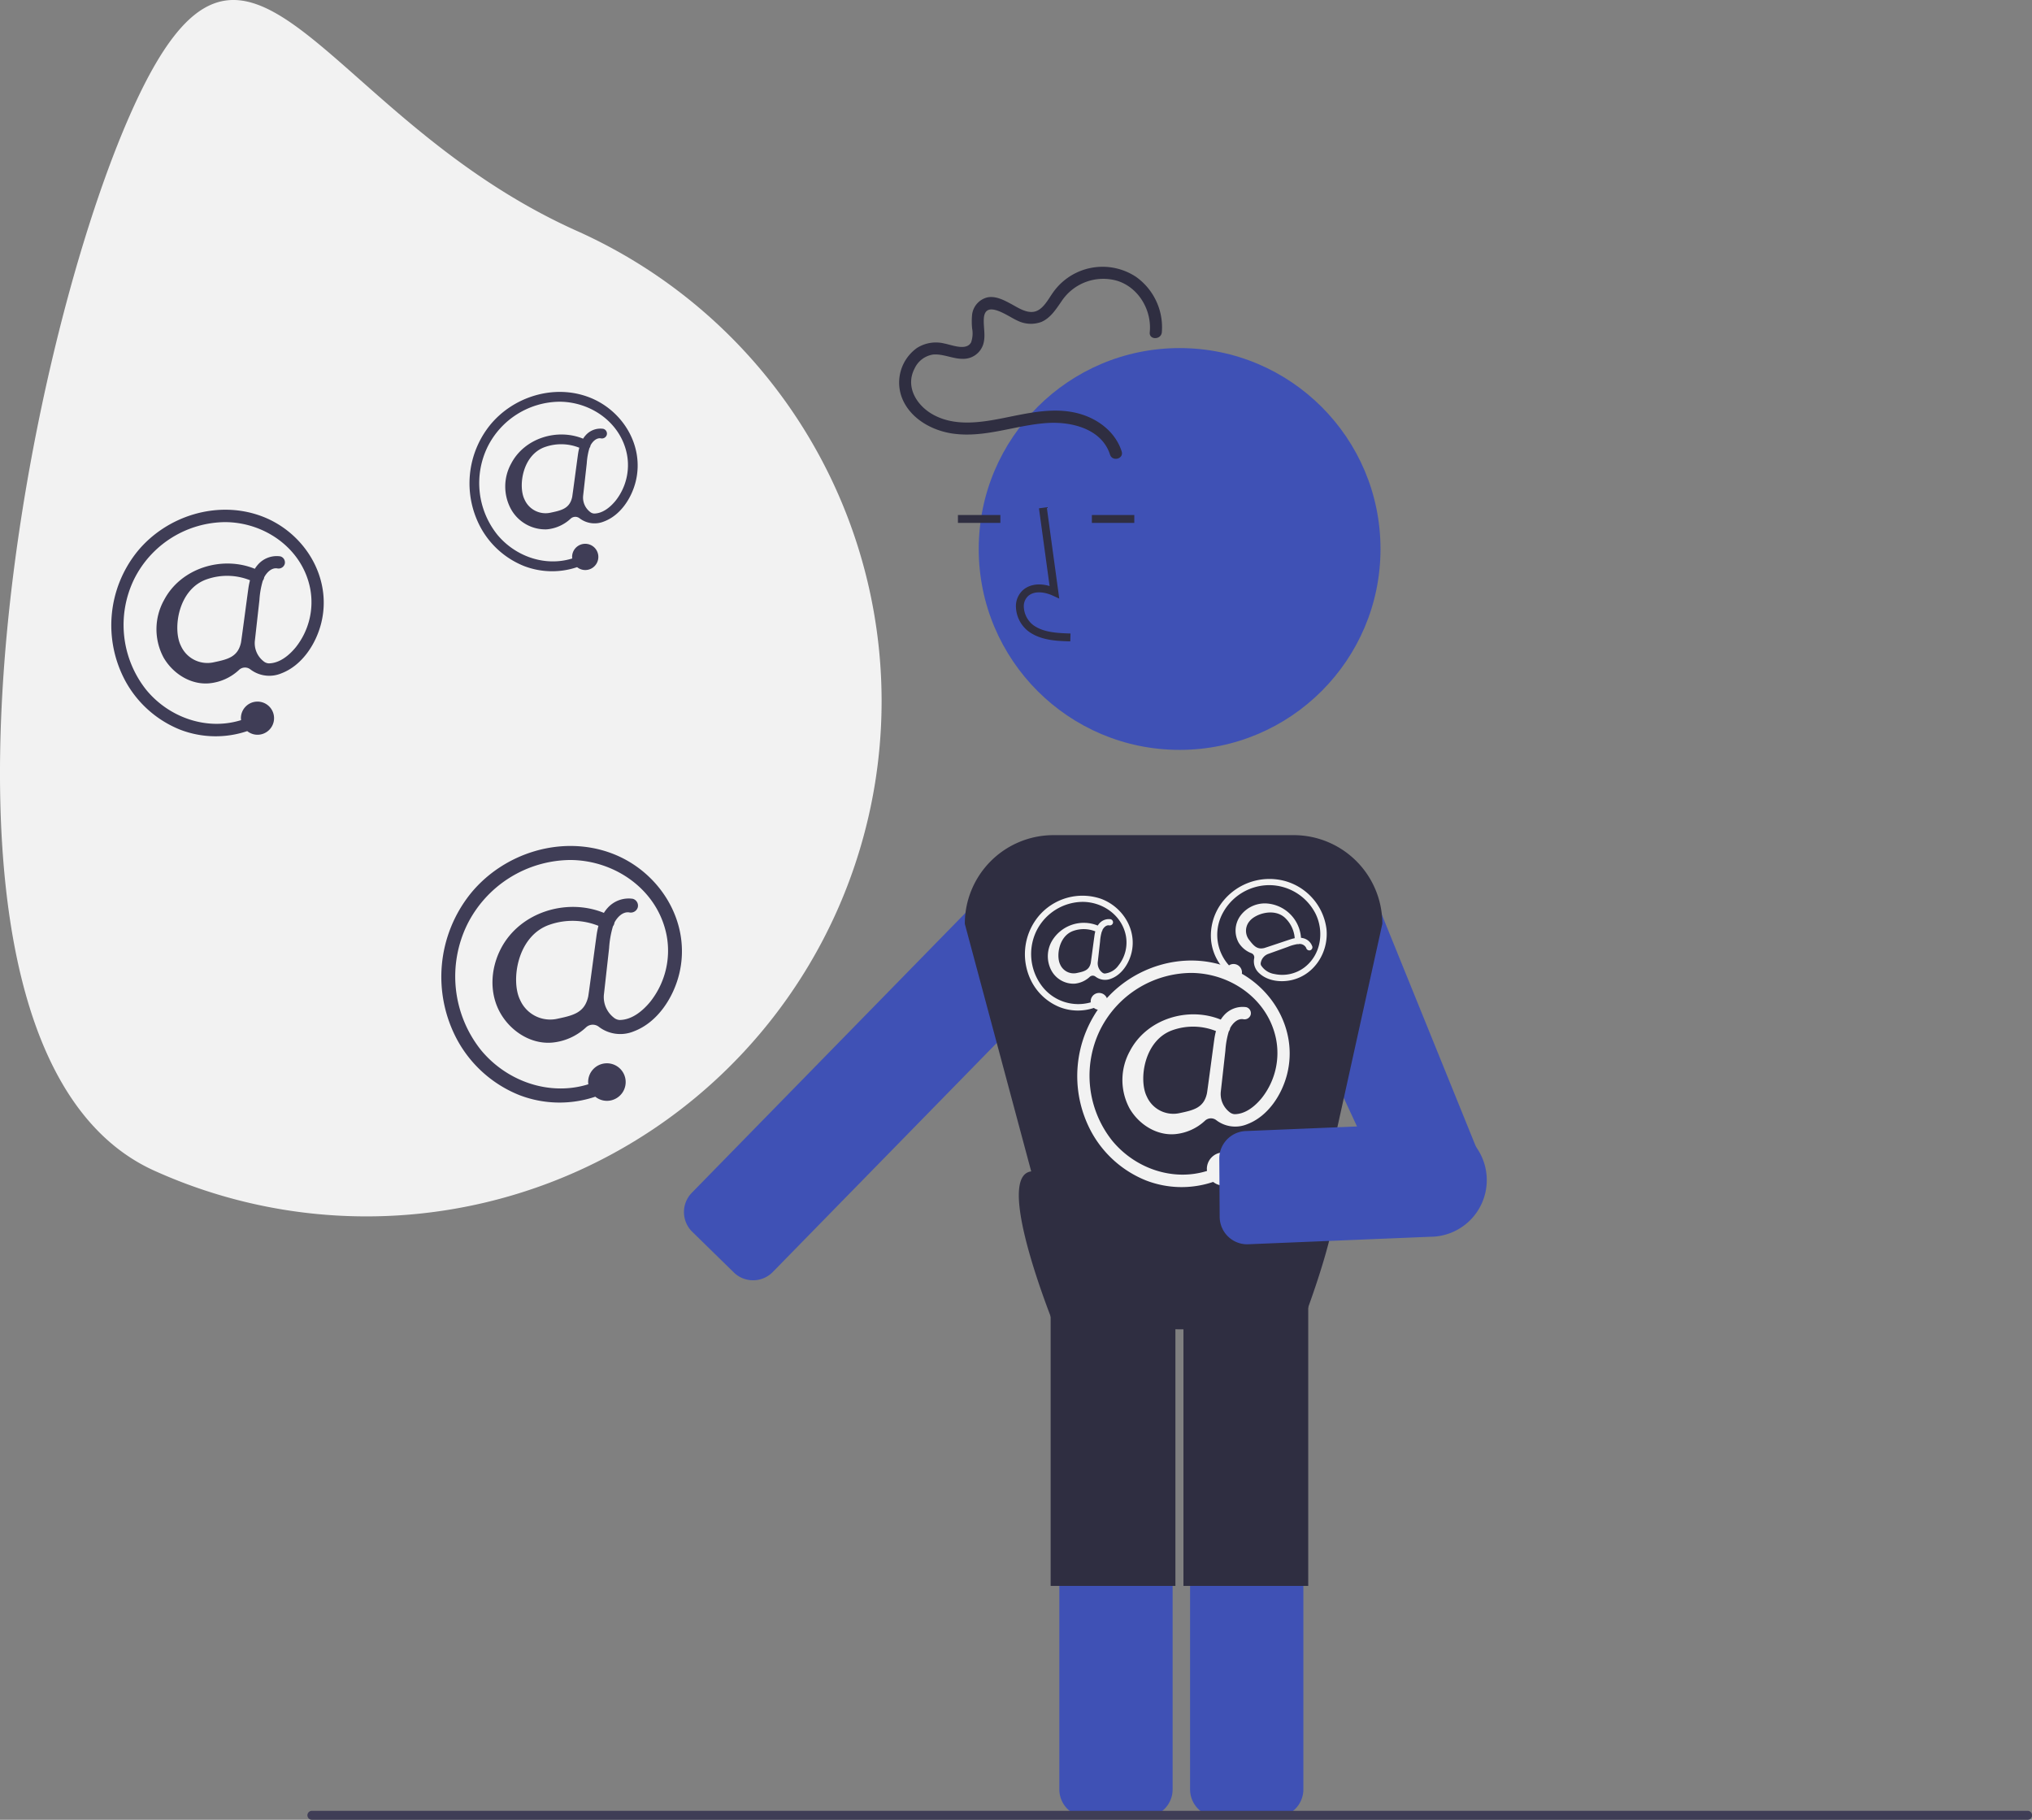 <svg data-name="Layer 1" xmlns="http://www.w3.org/2000/svg" width="504.873" height="452.105" viewBox="0 0 504.873 452.105" xmlns:xlink="http://www.w3.org/1999/xlink"><rect x="0" y="0" width="504.873" height="452.105" fill="#808080" stroke="none"/><path d="M380.33,251.438c-28.938,64.498-58.825,234.464,5.673,263.402A128,128,0,1,0,490.797,281.272C426.299,252.334,409.268,186.94,380.33,251.438Z" transform="translate(-347.564 -223.947)" fill="#f2f2f2"/><path d="M700.133,527.601a6.876,6.876,0,0,1-6.373-4.331l-31.662-68.219a14.073,14.073,0,1,1,26.169-10.362l27.661,68.219a6.792,6.792,0,0,1,.478,2.825h0a6.865,6.865,0,0,1-4.325,6.066l-13.43,5.318C697.837,527.44,700.985,527.601,700.133,527.601Z" transform="translate(-347.564 -223.947)" fill="#3f51b5"/><path d="M531.837,541.411a6.86,6.86,0,0,1-1.951-1.341l-10.677-10.441.012-.012a6.86,6.86,0,0,1,.23-9.333l79.121-80.911a14.074,14.074,0,0,1,21.128,18.535h0a14.333,14.333,0,0,1-1.005,1.143l-79.121,80.911a6.863,6.863,0,0,1-7.737,1.449Z" transform="translate(-347.564 -223.947)" fill="#3f51b5"/><path d="M664.547,675.361H650.103a6.858,6.858,0,0,1-6.851-6.851V548.122a6.858,6.858,0,0,1,6.851-6.851h14.445a6.858,6.858,0,0,1,6.851,6.851V668.511A6.858,6.858,0,0,1,664.547,675.361Z" transform="translate(-347.564 -223.947)" fill="#3f51b5"/><path d="M632.063,675.361H617.619a6.858,6.858,0,0,1-6.851-6.851V548.122a6.858,6.858,0,0,1,6.851-6.851h14.445a6.858,6.858,0,0,1,6.851,6.851V668.511A6.858,6.858,0,0,1,632.063,675.361Z" transform="translate(-347.564 -223.947)" fill="#3f51b5"/><circle cx="293.088" cy="136.39" r="49.912" fill="#3f51b5"/><path d="M613.487,383.29c-3.235-.09-7.262-.202-10.364-2.468a7.959,7.959,0,0,1-3.132-5.943,5.354,5.354,0,0,1,1.821-4.397c1.62-1.369,3.986-1.69,6.536-.941l-2.642-19.305,1.939-.266,3.106,22.695-1.619-.743c-1.877-.861-4.455-1.299-6.056.054a3.44,3.44,0,0,0-1.128,2.834,6.016,6.016,0,0,0,2.33,4.431c2.414,1.763,5.624,1.991,9.264,2.093Z" transform="translate(-347.564 -223.947)" fill="#2f2e41"/><rect x="238.01" y="127.953" width="10.542" height="1.957" fill="#2f2e41"/><rect x="271.285" y="127.953" width="10.542" height="1.957" fill="#2f2e41"/><path d="M677.321,515.442l13.699-61.98a22.032,22.032,0,0,0-22.031-22.031H609.314a22.032,22.032,0,0,0-22.031,22.031l16.496,61.509c-9.488,1.239,5.992,38.983,5.992,38.983l60.677.494S685.357,517.099,677.321,515.442Z" transform="translate(-347.564 -223.947)" fill="#2f2e41"/><rect x="261.043" y="321.006" width="31" height="73" fill="#2f2e41"/><rect x="294.043" y="321.006" width="31" height="73" fill="#2f2e41"/><path d="M626.256,336.096c-1.539-4.802-5.797-8.045-10.541-9.371-6.197-1.733-12.701-.14-18.831,1.081-5.808,1.157-12.287,2.141-17.68-.961-3.98-2.289-6.741-6.892-4.4-11.342a6.043,6.043,0,0,1,4.601-3.472c2.47-.217,4.857,1.071,7.332,1.063a5.181,5.181,0,0,0,5.127-3.629c.645-2.121-.003-4.289.148-6.442.337-4.813,6.18-.349,8.263.541a7.503,7.503,0,0,0,6.044.359c2.25-.973,3.606-3.128,4.953-5.065a12.43,12.43,0,0,1,13.913-5.135c5.336,1.681,8.598,7.361,8.047,12.794-.195,1.919,2.807,1.905,3,0a15.352,15.352,0,0,0-6.4-13.78,15.051,15.051,0,0,0-20.543,3.751c-1.259,1.71-2.585,4.596-4.95,4.93-1.977.279-4.016-1.139-5.667-2.018-1.738-.925-3.704-1.956-5.738-1.579a5.02,5.02,0,0,0-3.867,4.607,17.272,17.272,0,0,0,.035,3.123,6.78,6.78,0,0,1-.248,3.422c-1.142,2.216-4.802.667-6.584.332a8.778,8.778,0,0,0-6.887,1.098,10.575,10.575,0,0,0-3.483,12.941c2.204,4.834,7.431,7.641,12.507,8.34,7.965,1.096,15.54-2.151,23.401-2.646,5.966-.376,13.491,1.418,15.554,7.856.587,1.831,3.484,1.048,2.893-.798Z" transform="translate(-347.564 -223.947)" fill="#2f2e41"/><path d="M851.352,676.053h-426.298a1.109,1.109,0,0,1,0-2.218h426.298a1.109,1.109,0,0,1,0,2.218Z" transform="translate(-347.564 -223.947)" fill="#3f3d56"/><path d="M499.395,435.896c-12.309-4.53-26.559-.094-34.798,9.921a33.039,33.039,0,0,0-3.381,36.566,30.415,30.415,0,0,0,15.381,13.63,27.804,27.804,0,0,0,18.874.4,4.6,4.6,0,0,0,4.039.882,4.664,4.664,0,1,0-5.818-4.52,4.59,4.59,0,0,0,.055.547c-9.622,3.009-20.251-.687-26.684-8.501a29.373,29.373,0,0,1-3.411-31.187A28.913,28.913,0,0,1,489.222,437.607c11.164.037,21.727,7.403,23.957,18.652a20.408,20.408,0,0,1-4.063,16.579c-1.862,2.26-4.525,4.489-7.608,4.516a2.499,2.499,0,0,1-1.436-.587,6.454,6.454,0,0,1-2.437-5.923c.35-3.134.923-8.259,1.269-11.347a24.122,24.122,0,0,1,.955-5.419,1.94,1.94,0,0,0,.383-.944c.698-1.326,2.045-2.726,3.627-2.513a1.813,1.813,0,0,0,2.151-1.222,1.76,1.76,0,0,0-1.222-2.151,7.006,7.006,0,0,0-6.256,2.255,8.564,8.564,0,0,0-.935,1.242c-9.215-3.756-20.839-.219-25.569,8.844-2.614,5.009-2.979,11.164-.098,16.144,2.566,4.437,7.519,7.671,12.761,7.242a14.209,14.209,0,0,0,8.486-3.804,2.455,2.455,0,0,1,3.194-.102l.019.015a8.781,8.781,0,0,0,8.641,1.092c5.888-2.215,9.837-8.359,11.278-14.258C519.446,453.109,511.472,440.341,499.395,435.896Zm-13.281,41.138a8.171,8.171,0,0,1-9.328-4.664c-2.332-4.664-.807-15.993,7.439-18.722a17.31,17.31,0,0,1,12.028.316,20.821,20.821,0,0,0-.482,2.457c-.659,4.778-1.973,14.819-2.066,15.132C492.813,475.516,490.065,476.206,486.114,477.034Z" transform="translate(-347.564 -223.947)" fill="#3f3d56"/><path d="M412.456,352.152c-10.867-4-23.45-.083-30.723,8.76a29.171,29.171,0,0,0-2.985,32.285,26.854,26.854,0,0,0,13.58,12.034,24.549,24.549,0,0,0,16.664.353,4.061,4.061,0,0,0,3.566.778,4.118,4.118,0,1,0-5.137-3.991,4.051,4.051,0,0,0,.049.483c-8.495,2.657-17.88-.607-23.559-7.505a25.934,25.934,0,0,1-3.011-27.535A25.528,25.528,0,0,1,403.474,353.663c9.857.032,19.183,6.536,21.152,16.468a18.019,18.019,0,0,1-3.587,14.638c-1.644,1.995-3.995,3.963-6.717,3.987a2.206,2.206,0,0,1-1.268-.518,5.699,5.699,0,0,1-2.151-5.23c.309-2.767.815-7.292,1.12-10.019a21.298,21.298,0,0,1,.843-4.785,1.713,1.713,0,0,0,.338-.834c.616-1.171,1.806-2.407,3.202-2.218a1.601,1.601,0,0,0,1.9-1.079,1.554,1.554,0,0,0-1.079-1.9,6.185,6.185,0,0,0-5.524,1.991,7.562,7.562,0,0,0-.826,1.097c-8.136-3.316-18.399-.194-22.575,7.809a14.872,14.872,0,0,0-.087,14.254c2.266,3.918,6.638,6.773,11.267,6.394a12.545,12.545,0,0,0,7.493-3.359,2.168,2.168,0,0,1,2.82-.09l.016.013a7.753,7.753,0,0,0,7.63.964c5.198-1.956,8.685-7.381,9.957-12.589C430.16,367.35,423.12,356.077,412.456,352.152Zm-11.726,36.321a7.214,7.214,0,0,1-8.236-4.118c-2.059-4.118-.713-14.12,6.568-16.53a15.283,15.283,0,0,1,10.619.279,18.385,18.385,0,0,0-.426,2.169c-.582,4.218-1.742,13.084-1.824,13.36C406.645,387.134,404.219,387.743,400.73,388.473Z" transform="translate(-347.564 -223.947)" fill="#3f3d56"/><path d="M652.456,464.152c-10.867-4-23.45-.083-30.723,8.76a29.171,29.171,0,0,0-2.985,32.285,26.854,26.854,0,0,0,13.58,12.034,24.549,24.549,0,0,0,16.664.353,4.061,4.061,0,0,0,3.566.778,4.118,4.118,0,1,0-5.137-3.991,4.051,4.051,0,0,0,.049.483c-8.495,2.657-17.88-.607-23.559-7.505a25.934,25.934,0,0,1-3.011-27.535A25.528,25.528,0,0,1,643.474,465.663c9.857.032,19.183,6.536,21.152,16.468a18.019,18.019,0,0,1-3.587,14.638c-1.644,1.995-3.995,3.963-6.717,3.987a2.206,2.206,0,0,1-1.268-.518,5.699,5.699,0,0,1-2.151-5.23c.309-2.767.815-7.292,1.12-10.019a21.298,21.298,0,0,1,.843-4.785,1.713,1.713,0,0,0,.338-.834c.616-1.171,1.806-2.407,3.202-2.218a1.601,1.601,0,0,0,1.9-1.079,1.554,1.554,0,0,0-1.079-1.9,6.185,6.185,0,0,0-5.524,1.991,7.562,7.562,0,0,0-.826,1.097c-8.136-3.316-18.399-.194-22.575,7.809a14.872,14.872,0,0,0-.087,14.254c2.266,3.918,6.638,6.773,11.267,6.394a12.545,12.545,0,0,0,7.493-3.359,2.168,2.168,0,0,1,2.82-.09l.016.013a7.753,7.753,0,0,0,7.63.964c5.198-1.956,8.685-7.381,9.957-12.589C670.16,479.35,663.12,468.077,652.456,464.152Zm-11.726,36.321a7.214,7.214,0,0,1-8.236-4.118c-2.059-4.118-.713-14.12,6.568-16.53a15.283,15.283,0,0,1,10.619.279,18.385,18.385,0,0,0-.426,2.169c-.582,4.218-1.742,13.084-1.824,13.36C646.645,499.134,644.219,499.743,640.73,500.473Z" transform="translate(-347.564 -223.947)" fill="#f2f2f2"/><path d="M621.112,447.242a14.215,14.215,0,0,0-15.591,4.445,14.803,14.803,0,0,0-1.515,16.383,13.627,13.627,0,0,0,6.891,6.107,12.457,12.457,0,0,0,8.456.179,2.061,2.061,0,0,0,1.81.395,2.09,2.09,0,1,0-2.607-2.025,2.056,2.056,0,0,0,.025.245,11.331,11.331,0,0,1-11.955-3.809A13.16,13.16,0,0,1,605.099,455.189a12.954,12.954,0,0,1,11.455-7.181c5.002.016,9.734,3.317,10.734,8.357a9.144,9.144,0,0,1-1.82,7.428,4.811,4.811,0,0,1-3.408,2.023,1.119,1.119,0,0,1-.643-.263,2.892,2.892,0,0,1-1.092-2.654c.157-1.404.414-3.7.568-5.084a10.808,10.808,0,0,1,.428-2.428.869.869,0,0,0,.171-.423c.313-.594.916-1.221,1.625-1.126a.812.812,0,0,0,.964-.547.788.788,0,0,0-.547-.964A3.139,3.139,0,0,0,620.73,453.338a3.836,3.836,0,0,0-.419.557,9.19,9.19,0,0,0-11.456,3.963,7.547,7.547,0,0,0-.044,7.233,6.256,6.256,0,0,0,5.717,3.245,6.366,6.366,0,0,0,3.802-1.704,1.1,1.1,0,0,1,1.431-.046l.008.007a3.934,3.934,0,0,0,3.872.489c2.638-.992,4.407-3.745,5.053-6.388C630.096,454.954,626.523,449.233,621.112,447.242Zm-5.95,18.431a3.661,3.661,0,0,1-4.179-2.09c-1.045-2.09-.362-7.165,3.333-8.388a7.756,7.756,0,0,1,5.389.142,9.328,9.328,0,0,0-.216,1.101c-.295,2.14-.884,6.64-.925,6.78C618.163,464.993,616.932,465.302,615.162,465.673Z" transform="translate(-347.564 -223.947)" fill="#f2f2f2"/><path d="M677.139,454.731A14.215,14.215,0,0,0,666.282,442.691a14.803,14.803,0,0,0-15.376,5.855,13.627,13.627,0,0,0-2.448,8.876,12.457,12.457,0,0,0,3.563,7.671,2.061,2.061,0,0,0,.442,1.799,2.09,2.09,0,1,0,.67-3.232,2.056,2.056,0,0,0-.209.13,11.331,11.331,0,0,1-1.846-12.411,13.16,13.16,0,0,1,11.872-7.526,12.954,12.954,0,0,1,11.492,7.122c2.188,4.498,1.309,10.2-2.776,13.317a9.144,9.144,0,0,1-7.471,1.637,4.811,4.811,0,0,1-3.317-2.169,1.119,1.119,0,0,1-.047-.694,2.892,2.892,0,0,1,1.902-2.149l4.815-1.729a10.808,10.808,0,0,1,2.368-.685.869.869,0,0,0,.455-.032,1.791,1.791,0,0,1,1.726.963.812.812,0,0,0,.916.624.788.788,0,0,0,.624-.916,3.139,3.139,0,0,0-2.142-2.072,3.836,3.836,0,0,0-.684-.131,9.19,9.19,0,0,0-8.603-8.54,7.547,7.547,0,0,0-6.513,3.146,6.256,6.256,0,0,0-.395,6.562,6.366,6.366,0,0,0,3.205,2.663,1.1,1.1,0,0,1,.671,1.264l-.002.01a3.934,3.934,0,0,0,1.266,3.692c2.053,1.931,5.304,2.308,7.96,1.723C674.171,466.193,677.734,460.466,677.139,454.731ZM657.971,457.506a3.661,3.661,0,0,1,.036-4.672c1.416-1.858,6.274-3.48,8.999-.702a7.756,7.756,0,0,1,2.246,4.901,9.328,9.328,0,0,0-1.083.291c-2.052.678-6.35,2.13-6.494,2.155C659.903,459.901,659.083,458.932,657.971,457.506Z" transform="translate(-347.564 -223.947)" fill="#f2f2f2"/><path d="M493.695,322.555c-8.603-3.166-18.563-.066-24.321,6.934a23.092,23.092,0,0,0-2.363,25.557,21.258,21.258,0,0,0,10.75,9.526,19.433,19.433,0,0,0,13.192.279,3.215,3.215,0,0,0,2.823.616,3.26,3.26,0,1,0-4.066-3.159,3.208,3.208,0,0,0,.039.382c-6.725,2.103-14.154-.48-18.65-5.941a20.53,20.53,0,0,1-2.384-21.797,20.208,20.208,0,0,1,17.87-11.202c7.803.026,15.186,5.174,16.744,13.037a14.264,14.264,0,0,1-2.84,11.588c-1.302,1.579-3.163,3.137-5.317,3.156a1.746,1.746,0,0,1-1.004-.41,4.511,4.511,0,0,1-1.703-4.14c.245-2.191.645-5.772.887-7.931a16.86,16.86,0,0,1,.667-3.788,1.356,1.356,0,0,0,.267-.66c.488-.927,1.429-1.905,2.535-1.756a1.267,1.267,0,0,0,1.504-.854,1.23,1.23,0,0,0-.854-1.504,4.896,4.896,0,0,0-4.373,1.576,5.985,5.985,0,0,0-.654.868c-6.441-2.625-14.565-.153-17.871,6.182a11.773,11.773,0,0,0-.069,11.284,9.76,9.76,0,0,0,8.919,5.061,9.931,9.931,0,0,0,5.931-2.659,1.716,1.716,0,0,1,2.232-.072l.013.01a6.137,6.137,0,0,0,6.04.763c4.115-1.548,6.875-5.843,7.882-9.965C507.71,334.585,502.137,325.662,493.695,322.555ZM484.413,351.307a5.711,5.711,0,0,1-6.52-3.26c-1.63-3.26-.564-11.178,5.199-13.085a12.098,12.098,0,0,1,8.406.221,14.549,14.549,0,0,0-.337,1.717c-.46,3.339-1.379,10.358-1.444,10.576C489.095,350.246,487.174,350.728,484.413,351.307Z" transform="translate(-347.564 -223.947)" fill="#3f3d56"/><path d="M650.97,509.311a6.876,6.876,0,0,1,6.344-4.374l45.416-1.871a14.073,14.073,0,1,1,.189,28.145l-45.416,1.87a6.792,6.792,0,0,1-2.807-.577h0a6.865,6.865,0,0,1-4.09-6.227l-.097-14.444A6.827,6.827,0,0,1,650.97,509.311Z" transform="translate(-347.564 -223.947)" fill="#3f51b5"/></svg>
